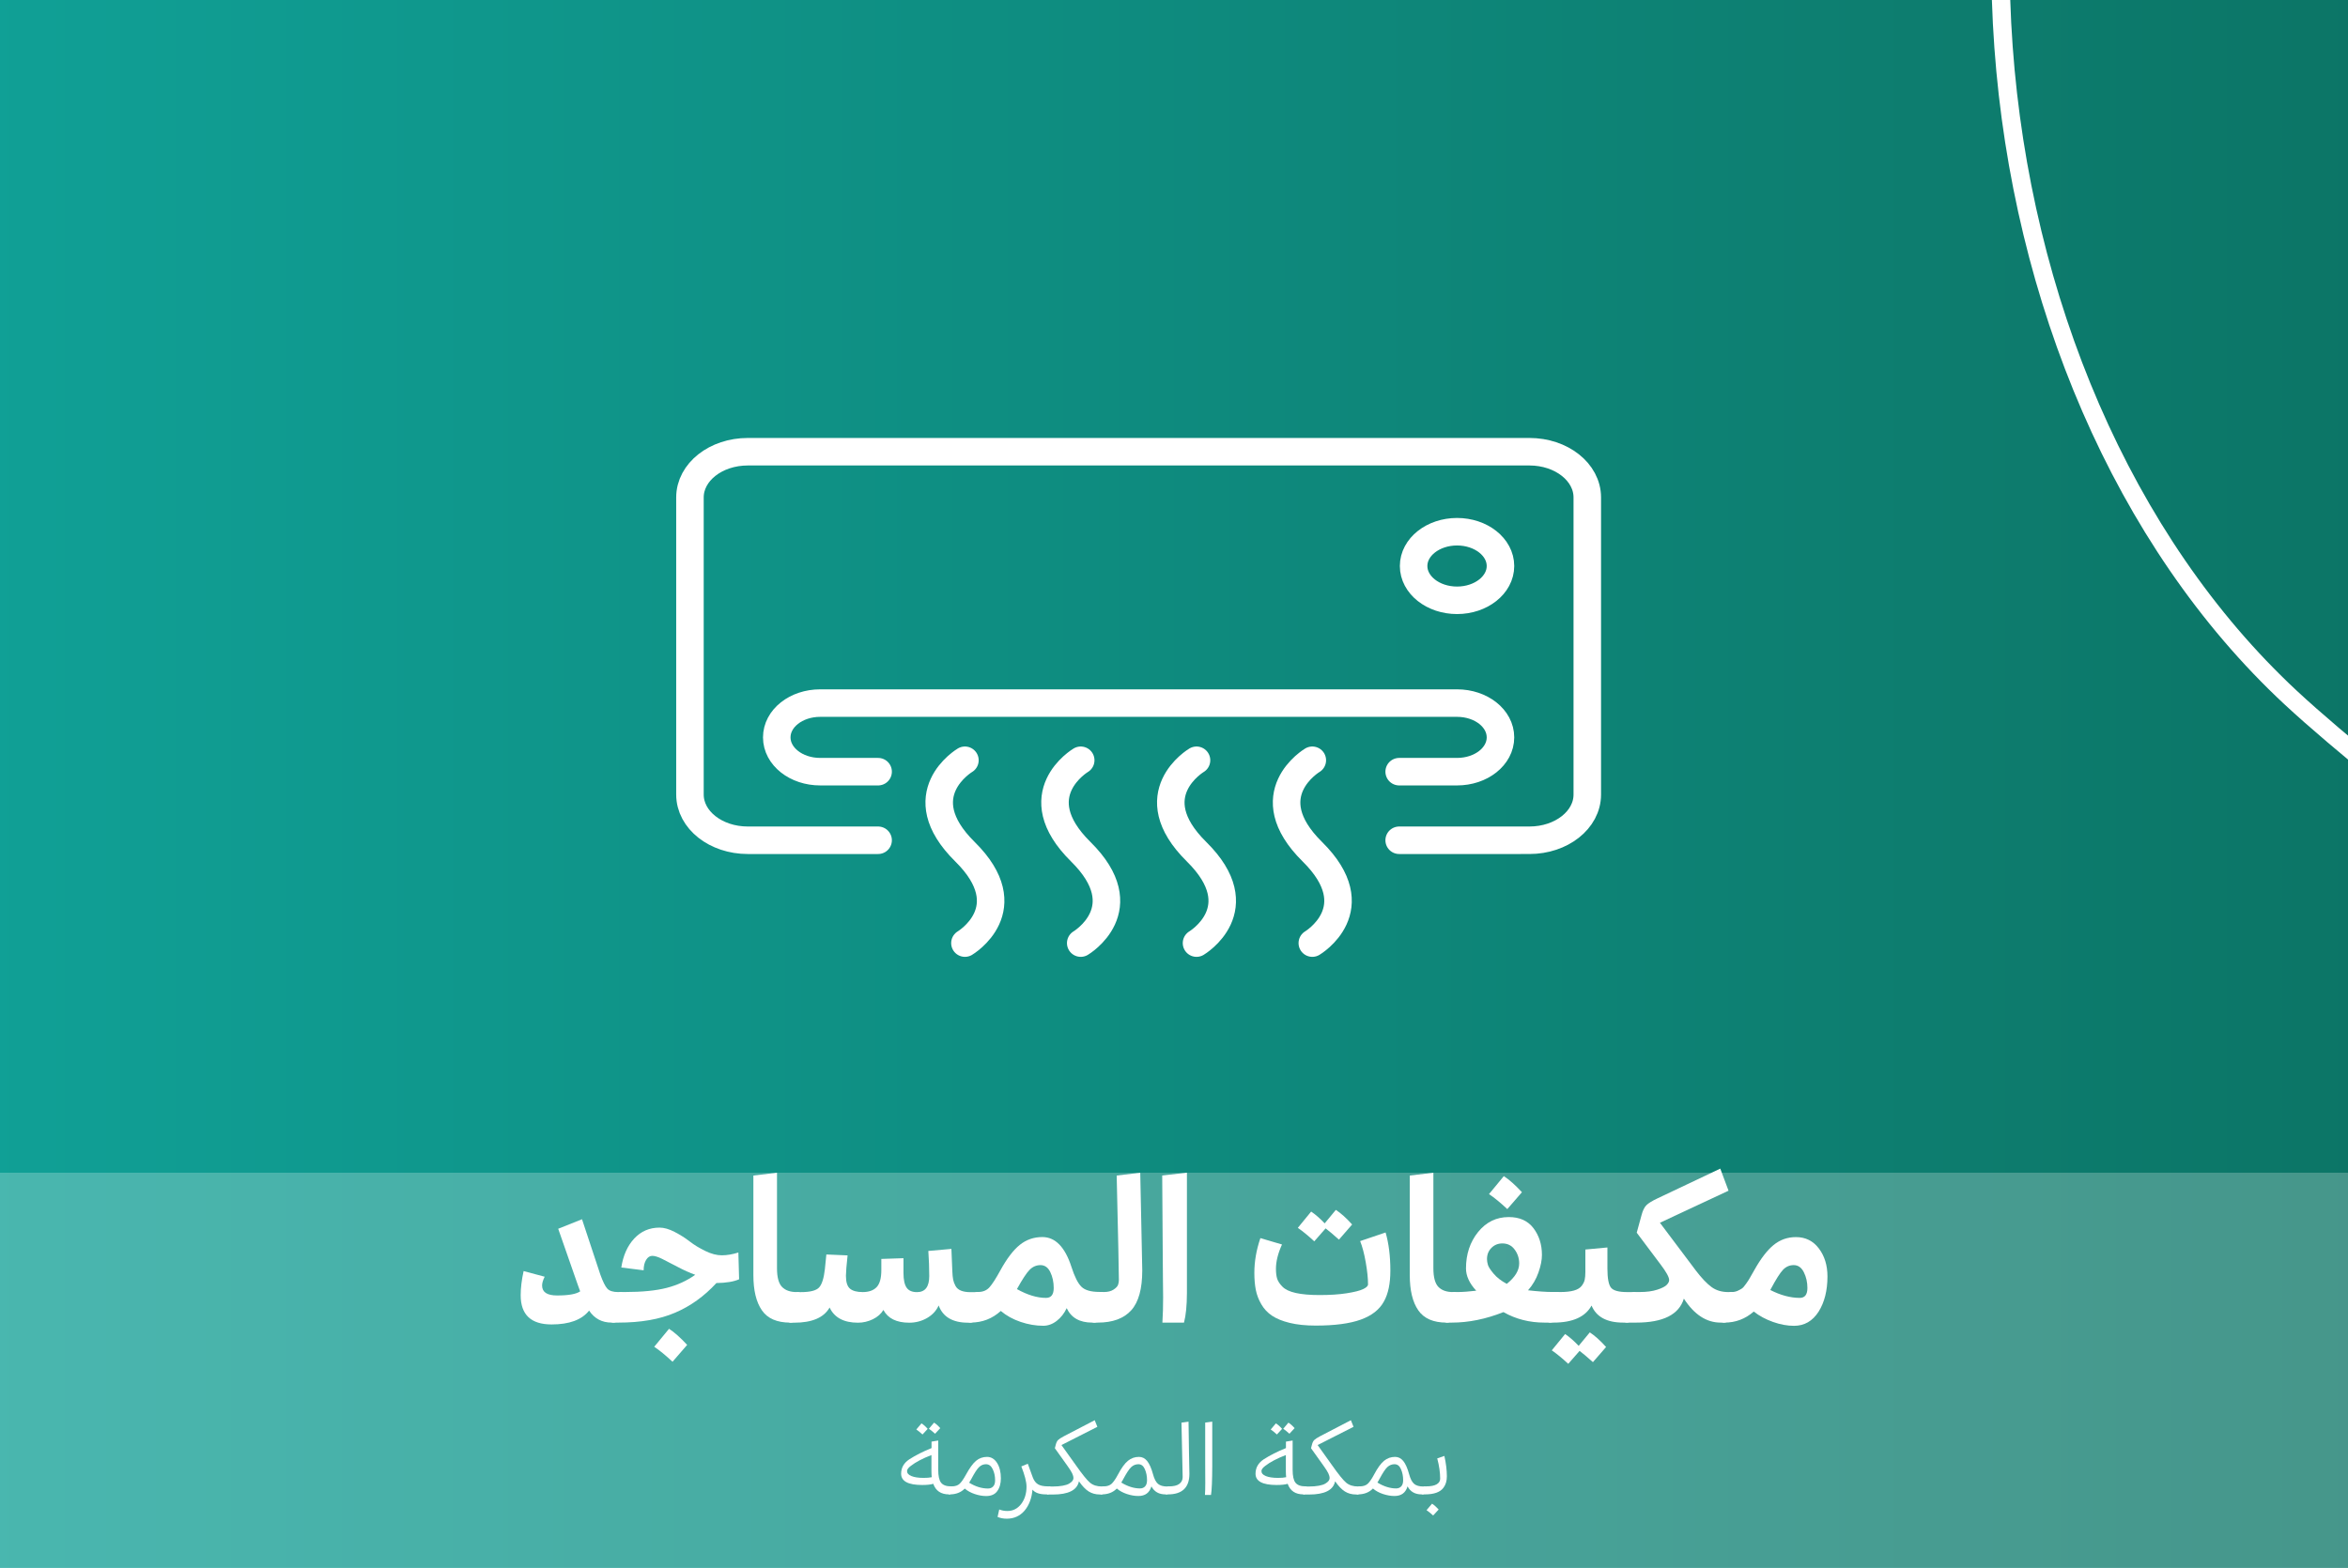 <?xml version="1.0" encoding="utf-8"?>
<!-- Generator: Adobe Illustrator 25.4.4, SVG Export Plug-In . SVG Version: 6.00 Build 0)  -->
<svg version="1.1" id="Layer_1" xmlns="http://www.w3.org/2000/svg" xmlns:xlink="http://www.w3.org/1999/xlink" x="0px" y="0px"
	 viewBox="0 0 512 342" style="enable-background:new 0 0 512 342;" xml:space="preserve">
<style type="text/css">
	.st0{fill:none;}
	.st1{fill:#FFFFFF;}
	.st2{fill:url(#SVGID_1_);}
	
		.st3{opacity:0.08;clip-path:url(#SVGID_00000067957333238332456700000007796990847202624141_);fill:url(#SVGID_00000175311970151221494370000001940061282572009106_);enable-background:new    ;}
	.st4{fill:url(#SVGID_00000046307404518285893110000003004346761471125418_);}
	
		.st5{opacity:0.08;clip-path:url(#SVGID_00000162351786207833895280000001876587966008479928_);fill:url(#SVGID_00000039851572945134739770000013954739181642064297_);enable-background:new    ;}
	.st6{fill:url(#SVGID_00000150062779578762673710000002422554888020134824_);}
	
		.st7{opacity:0.08;clip-path:url(#SVGID_00000094617256003993786600000006502493237640435363_);fill:url(#SVGID_00000092453273700768282250000000399702617826687155_);enable-background:new    ;}
	.st8{fill:url(#SVGID_00000182525322181596006000000005890738549980963491_);}
	
		.st9{opacity:0.08;clip-path:url(#SVGID_00000004511090567533119490000017122984478524085163_);fill:url(#SVGID_00000181785961901185780890000016224521462874923907_);enable-background:new    ;}
	.st10{fill:url(#SVGID_00000152259666285841871110000001789644584586482361_);}
	
		.st11{opacity:0.08;clip-path:url(#SVGID_00000087402348298519596170000001108413563103375503_);fill:url(#SVGID_00000100342262441053516470000003591742821858121379_);enable-background:new    ;}
	.st12{opacity:0.3;fill:url(#SVGID_00000075853129844339002650000015542360772961902010_);enable-background:new    ;}
	.st13{fill:#FFFFFF;stroke:#FFFFFF;stroke-miterlimit:10;}
	.st14{fill:url(#SVGID_00000142862103185947698910000001036943671627942569_);}
	.st15{opacity:0.65;}
	
		.st16{opacity:0.08;clip-path:url(#SVGID_00000140722273117874763120000005791339785294448041_);fill:url(#SVGID_00000134960205037946273370000004505522007598381201_);enable-background:new    ;}
	.st17{opacity:0.3;fill:url(#SVGID_00000062903683097300032330000007629436396985458873_);enable-background:new    ;}
	.st18{fill:url(#SVGID_00000015356741557971850030000003213495253503310770_);}
	
		.st19{opacity:0.08;clip-path:url(#SVGID_00000176726776591455394560000000347488465166918075_);fill:url(#SVGID_00000016773817040901489650000006476882511542133914_);enable-background:new    ;}
	.st20{fill:url(#SVGID_00000066515958613851567140000001931862848492107946_);}
	
		.st21{opacity:0.08;clip-path:url(#SVGID_00000160894158913415811650000012885029972146098619_);fill:url(#SVGID_00000000219399244711769690000001659219226908017802_);enable-background:new    ;}
	.st22{fill:url(#SVGID_00000144320543285537089590000014191058179578314920_);}
	
		.st23{opacity:0.08;clip-path:url(#SVGID_00000177444749855113120700000008543238387906444675_);fill:url(#SVGID_00000088123963625905900720000015611655312360854942_);enable-background:new    ;}
	.st24{opacity:0.24;fill:#FFFFFF;}
	.st25{fill:url(#SVGID_00000155113485087146264360000015821947426446704258_);}
	
		.st26{opacity:0.08;clip-path:url(#SVGID_00000099643482294919218000000002123417195037101712_);fill:url(#SVGID_00000080208886271553128420000001074703204113351306_);enable-background:new    ;}
	.st27{fill:url(#SVGID_00000121984773119103744280000003824849429916625793_);}
	
		.st28{opacity:0.08;clip-path:url(#SVGID_00000033334263417523182150000014345252095827387264_);fill:url(#SVGID_00000171700570604616681240000008882699876525338047_);enable-background:new    ;}
	.st29{fill-rule:evenodd;clip-rule:evenodd;fill:#FFFFFF;}
	.st30{fill:#FFFFFF;stroke:#FFFFFF;stroke-width:4;stroke-miterlimit:10;}
	.st31{fill:none;stroke:#FFFFFF;stroke-miterlimit:10;}
	.st32{fill:none;stroke:#FFFFFF;stroke-width:5;stroke-miterlimit:10;}
	.st33{fill:none;stroke:#FFFFFF;stroke-width:7;stroke-miterlimit:10;}
	.st34{fill:none;stroke:#FFFFFF;stroke-width:8;stroke-miterlimit:10;}
	.st35{fill:none;stroke:#FFFFFF;stroke-width:8;stroke-linecap:round;stroke-miterlimit:10;}
	.st36{fill:#FFFFFF;stroke:#FFFFFF;stroke-width:8;stroke-linecap:round;stroke-miterlimit:10;}
	.st37{fill:none;stroke:#FFFFFF;stroke-width:7;stroke-linecap:round;stroke-miterlimit:10;}
	.st38{fill:none;stroke:#FFFFFF;stroke-width:6;stroke-linecap:round;stroke-linejoin:round;}
	.st39{fill:none;stroke:#FFFFFF;stroke-width:4;stroke-miterlimit:10;}
</style>
<pattern  x="-41.64" y="-1721.3" width="216.75" height="228.4" patternUnits="userSpaceOnUse" id="SVGID_3_" viewBox="0 -285.49 216.75 228.4" style="overflow:visible;">
	<g>
		<rect x="0" y="-285.49" class="st0" width="216.75" height="228.4"/>
		<g>
			<rect x="0" y="-285.49" class="st0" width="216.75" height="228.4"/>
			<path class="st1" d="M67.43-334.42c10.54-0.45,27.45,6.47,35.16,14.38c-13.19,16.1-18.33,34.43-14.68,54.99
				c2.57,14.46,9.58,26.57,20.43,36.65c12.94-12.15,20.3-26.95,21.39-44.64c1.09-17.68-4.32-33.33-15.66-46.92
				c5.77-7.17,23.53-14.51,35.08-14.51c2.21,22.95,12.82,40.77,32.73,52.67c10.62,6.35,22.25,9.04,34.85,8.63
				c0.49-24.61-8.74-44.3-28.97-58.37c-12.15-8.43-25.87-11.9-40.65-10.85c-14.8,1.05-27.65,6.74-38.73,16.5
				c-1.88-1.49-3.67-3.01-5.56-4.37c-12.14-8.73-25.73-13.1-40.62-12.22c-24.39,1.43-42.56,13.18-54.5,34.43
				c-4.95,8.81-7.38,18.42-7.68,28.54c-0.05,1.75,0.02,3.5-0.02,5.25c-0.02,0.77,0.25,1.01,1.03,1.02
				c15.88,0.17,30.1-4.6,42.39-14.68c12.37-10.14,19.98-23.2,23-38.91c0.37-1.94,0.53-3.91,0.79-5.87
				C67.29-333.28,67.36-333.86,67.43-334.42z M108.31-314.11c18.87,21.82,17.16,54.78-0.04,73.94
				C90.28-261.24,90.38-293.14,108.31-314.11z M208.44-281.39c-15-1.79-27.43-8.23-37.24-19.55c-8.27-9.54-12.79-20.68-13.85-33.31
				C186.33-331.28,206.85-307.23,208.44-281.39z M59.34-334.19C57.56-316.91,50-302.94,36.2-292.5
				c-8.27,6.26-17.63,9.84-28.03,10.89C10.44-310.55,33.62-331.99,59.34-334.19z"/>
			<path class="st1" d="M67.43-220.22c10.54-0.45,27.45,6.47,35.16,14.38c-13.19,16.1-18.33,34.43-14.68,54.99
				c2.57,14.46,9.58,26.57,20.43,36.65c12.94-12.15,20.3-26.95,21.39-44.64c1.09-17.68-4.32-33.33-15.66-46.92
				c5.77-7.17,23.53-14.51,35.08-14.51c2.21,22.95,12.82,40.77,32.73,52.67c10.62,6.35,22.25,9.04,34.85,8.63
				c0.49-24.61-8.74-44.3-28.97-58.37c-12.16-8.45-25.87-11.92-40.66-10.87c-14.8,1.05-27.65,6.74-38.73,16.5
				c-1.88-1.49-3.67-3.01-5.56-4.37c-12.13-8.73-25.72-13.09-40.61-12.22c-24.38,1.43-42.56,13.18-54.5,34.43
				c-4.95,8.81-7.38,18.42-7.68,28.54c-0.05,1.75,0.02,3.5-0.02,5.25c-0.02,0.77,0.25,1.01,1.03,1.02
				c15.88,0.17,30.1-4.6,42.39-14.68c12.37-10.14,19.98-23.2,23-38.91c0.37-1.94,0.53-3.91,0.79-5.87
				C67.29-219.08,67.36-219.66,67.43-220.22z M108.31-199.91c18.87,21.82,17.16,54.78-0.04,73.94
				C90.28-147.04,90.38-178.94,108.31-199.91z M208.44-167.19c-15-1.79-27.43-8.23-37.24-19.55c-8.27-9.54-12.79-20.68-13.85-33.31
				C186.33-217.08,206.85-193.03,208.44-167.19z M59.34-220c-1.78,17.29-9.34,31.26-23.14,41.69c-8.27,6.26-17.63,9.84-28.03,10.89
				C10.44-196.35,33.62-217.79,59.34-220z"/>
			<path class="st1" d="M67.43-106.02c10.54-0.45,27.45,6.47,35.16,14.38C89.4-75.54,84.26-57.21,87.91-36.65
				C90.48-22.19,97.49-10.08,108.34,0c12.94-12.15,20.3-26.95,21.39-44.64c1.09-17.68-4.32-33.33-15.66-46.92
				c5.77-7.17,23.53-14.51,35.08-14.51c2.21,22.95,12.82,40.77,32.73,52.67c10.62,6.35,22.25,9.04,34.85,8.63
				c0.49-24.61-8.74-44.3-28.97-58.37c-12.16-8.45-25.87-11.92-40.66-10.87c-14.8,1.05-27.65,6.74-38.73,16.5
				c-1.88-1.49-3.67-3.01-5.56-4.37c-12.13-8.71-25.72-13.08-40.61-12.2c-24.38,1.43-42.56,13.18-54.5,34.43
				c-4.95,8.81-7.38,18.42-7.68,28.54c-0.05,1.75,0.02,3.5-0.02,5.25c-0.02,0.77,0.25,1.01,1.03,1.02
				c15.88,0.17,30.1-4.6,42.39-14.68c12.37-10.14,19.98-23.2,23-38.91c0.37-1.94,0.53-3.91,0.79-5.87
				C67.29-104.88,67.36-105.46,67.43-106.02z M108.31-85.71c18.87,21.82,17.16,54.78-0.04,73.94
				C90.28-32.84,90.38-64.74,108.31-85.71z M208.44-52.99c-15-1.79-27.43-8.23-37.24-19.55c-8.27-9.54-12.79-20.68-13.85-33.31
				C186.33-102.88,206.85-78.83,208.44-52.99z M59.34-105.8C57.56-88.51,50-74.54,36.2-64.11c-8.27,6.26-17.63,9.84-28.03,10.89
				C10.44-82.15,33.62-103.59,59.34-105.8z"/>
		</g>
	</g>
</pattern>
<g>
	
		<linearGradient id="SVGID_1_" gradientUnits="userSpaceOnUse" x1="-4" y1="-2770.348" x2="515.85" y2="-2770.348" gradientTransform="matrix(1 0 0 -1 0 -2600.484)">
		<stop  offset="1.385225e-07" style="stop-color:#10A096"/>
		<stop  offset="1" style="stop-color:#0C7566"/>
	</linearGradient>
	<rect x="-4" y="-8.47" class="st2" width="519.85" height="356.67"/>
	<g>
		<defs>
			<rect id="SVGID_00000131364628630649169860000002880758953571297954_" x="-2.15" y="-0.76" width="513.38" height="345.95"/>
		</defs>
		<clipPath id="SVGID_00000111875092065209334980000010165859911636987049_">
			<use xlink:href="#SVGID_00000131364628630649169860000002880758953571297954_"  style="overflow:visible;"/>
		</clipPath>
		
			<pattern  id="SVGID_00000023259502644240500790000010712184157754653084_" xlink:href="#SVGID_3_" patternTransform="matrix(0.225 0 0 -0.233 -11798.935 -1205.169)">
		</pattern>
		
			<rect x="-18.34" y="-19.26" style="opacity:0.08;clip-path:url(#SVGID_00000111875092065209334980000010165859911636987049_);fill:url(#SVGID_00000023259502644240500790000010712184157754653084_);enable-background:new    ;" width="547.61" height="370.93"/>
	</g>
</g>
<rect x="-60.13" y="255.8" class="st24" width="1151.96" height="86.2"/>
<g>
	<g>
		<g>
			<path class="st1" d="M207.06,325.96h-0.11c-1.75,0-2.91-0.77-3.44-2.31c-0.53,0.17-1.35,0.26-2.43,0.26
				c-3.05,0-4.58-0.82-4.58-2.46c0-1.3,0.59-2.34,1.77-3.13c1.4-0.9,3.02-1.72,4.86-2.46v-1.41l1.46-0.24v6.37
				c0,1.36,0.2,2.3,0.62,2.83c0.42,0.53,1.14,0.8,2.2,0.8h0.07c0.17,0,0.26,0.17,0.26,0.49c0,0.27-0.07,0.55-0.21,0.83
				C207.37,325.81,207.22,325.96,207.06,325.96z M201.41,322.36c0.68,0,1.28-0.04,1.77-0.15c-0.04-0.36-0.07-0.77-0.07-1.25v-3.58
				c-1.94,0.74-3.44,1.54-4.52,2.38c-0.53,0.4-0.8,0.77-0.8,1.11c0,0.47,0.31,0.83,0.95,1.09
				C199.4,322.23,200.29,322.36,201.41,322.36z M200.94,310.47c0.44,0.27,0.89,0.67,1.35,1.2l-1.13,1.22
				c-0.57-0.52-1.02-0.87-1.35-1.09L200.94,310.47z M203.68,310.31c0.44,0.27,0.89,0.67,1.35,1.2l-1.13,1.22
				c-0.57-0.52-1.02-0.87-1.35-1.09L203.68,310.31z"/>
			<path class="st1" d="M215.04,326.32c-0.8,0-1.63-0.15-2.47-0.43c-0.85-0.28-1.58-0.68-2.2-1.2c-0.81,0.84-1.91,1.27-3.28,1.27
				h-0.07c-0.17,0-0.26-0.16-0.26-0.47c0-0.28,0.07-0.57,0.21-0.85c0.15-0.28,0.3-0.43,0.47-0.43h0.09c0.75,0,1.33-0.19,1.73-0.57
				c0.4-0.38,0.85-1.03,1.37-1.97c0.79-1.46,1.53-2.47,2.21-3.04c0.68-0.57,1.49-0.85,2.39-0.85c0.91,0,1.64,0.45,2.2,1.33
				c0.55,0.89,0.82,2,0.82,3.33c0,1.17-0.27,2.11-0.81,2.83C216.94,325.96,216.13,326.32,215.04,326.32z M216.99,322.87
				c0-0.89-0.17-1.68-0.52-2.41c-0.35-0.73-0.83-1.08-1.48-1.08c-0.56,0-1.04,0.2-1.48,0.61c-0.44,0.4-1.01,1.29-1.73,2.65
				c-0.15,0.27-0.29,0.53-0.45,0.77c1.36,0.84,2.73,1.27,4.11,1.27c0.47,0,0.84-0.15,1.12-0.45
				C216.86,323.93,216.99,323.48,216.99,322.87z"/>
			<path class="st1" d="M219.54,331.26c-0.72,0-1.38-0.12-2.01-0.38l0.36-1.63c0.53,0.21,1.12,0.33,1.77,0.33
				c1.25,0,2.24-0.52,3.02-1.53c0.77-1.02,1.16-2.28,1.16-3.78c0-1.03-0.38-2.5-1.13-4.41l1.41-0.59c0.68,1.9,1.04,2.89,1.09,2.99
				c0.27,0.72,0.65,1.21,1.16,1.51c0.5,0.3,1.25,0.44,2.22,0.44h0.28h0.02c0.17,0,0.26,0.17,0.26,0.49c0,0.27-0.07,0.55-0.21,0.83
				c-0.15,0.28-0.29,0.43-0.45,0.43h-0.38c-1.42,0-2.42-0.35-2.97-1.04c-0.16,1.88-0.74,3.41-1.73,4.59
				C222.39,330.68,221.11,331.26,219.54,331.26z"/>
			<path class="st1" d="M238.71,309.78l0.58,1.44l-7.83,3.98l3.14,4.39c1.41,2.01,2.45,3.29,3.1,3.83s1.51,0.81,2.58,0.81h0.33
				c0.17,0,0.26,0.17,0.26,0.49c0,0.27-0.07,0.55-0.21,0.83c-0.15,0.28-0.29,0.43-0.45,0.43h-0.38c-0.91,0-1.73-0.22-2.43-0.66
				s-1.41-1.19-2.13-2.22c-0.38,1.93-2.29,2.89-5.7,2.89h-1.09c-0.17,0-0.26-0.16-0.26-0.47c0-0.28,0.07-0.57,0.21-0.85
				c0.15-0.28,0.3-0.43,0.47-0.43h0.66c0.83,0,1.55-0.06,2.16-0.17c0.62-0.11,1.09-0.27,1.41-0.46c0.33-0.19,0.56-0.39,0.72-0.59
				c0.15-0.2,0.22-0.4,0.22-0.59c0-0.33-0.09-0.68-0.28-1.07s-0.53-0.93-1.03-1.63l-2.74-3.84l0.19-0.73
				c0.11-0.47,0.28-0.82,0.5-1.05c0.22-0.22,0.65-0.5,1.27-0.83L238.71,309.78z"/>
			<path class="st1" d="M254.4,325.96h-0.26c-1.42,0-2.45-0.58-3.06-1.75c-0.42,1.4-1.36,2.1-2.85,2.1c-0.82,0-1.65-0.15-2.5-0.43
				c-0.85-0.28-1.59-0.68-2.2-1.2c-0.82,0.85-1.92,1.28-3.3,1.28h-0.07c-0.17,0-0.26-0.16-0.26-0.47c0-0.28,0.07-0.57,0.21-0.85
				c0.15-0.28,0.3-0.43,0.47-0.43h0.09c0.74,0,1.31-0.19,1.73-0.57c0.4-0.38,0.86-1.03,1.36-1.97c0.77-1.46,1.5-2.47,2.2-3.04
				c0.7-0.57,1.49-0.85,2.4-0.85c0.7,0,1.29,0.29,1.78,0.89s0.92,1.56,1.29,2.91c0.27,1.01,0.64,1.71,1.09,2.09
				c0.46,0.38,1.13,0.57,2.03,0.57h0.24c0.17,0,0.26,0.17,0.26,0.49c0,0.27-0.07,0.55-0.21,0.83
				C254.7,325.81,254.56,325.96,254.4,325.96z M248.24,319.38c-0.58,0-1.1,0.2-1.55,0.61c-0.45,0.4-1.03,1.29-1.76,2.65
				c-0.03,0.06-0.09,0.18-0.19,0.35c-0.1,0.18-0.18,0.31-0.24,0.39c1.41,0.85,2.77,1.28,4.08,1.28c0.47,0,0.84-0.15,1.12-0.45
				c0.28-0.3,0.42-0.75,0.42-1.35c0-0.89-0.16-1.68-0.48-2.41C249.32,319.72,248.85,319.38,248.24,319.38z"/>
			<path class="st1" d="M259.17,310.1c0.04,2.59,0.08,4.82,0.1,6.66c0.03,1.85,0.04,3.07,0.07,3.67c0.02,0.59,0.02,0.94,0.02,1.03
				c0,3-1.56,4.5-4.69,4.5h-0.3c-0.17,0-0.26-0.16-0.26-0.47c0-0.28,0.07-0.57,0.21-0.85s0.3-0.43,0.47-0.43h0.15
				c0.99,0,1.73-0.18,2.21-0.54c0.49-0.36,0.74-0.85,0.74-1.48c0-0.03-0.09-3.98-0.26-11.88L259.17,310.1z"/>
			<path class="st1" d="M264.07,326.08h-1.32c0.04-0.56,0.07-1.45,0.07-2.67c0-0.2,0-0.81-0.01-1.84s-0.01-1.91-0.01-2.64v-8.63
				l1.54-0.21v9.62C264.33,322.96,264.24,325.08,264.07,326.08z"/>
			<path class="st1" d="M284.34,325.96h-0.11c-1.75,0-2.91-0.77-3.44-2.31c-0.53,0.17-1.35,0.26-2.43,0.26
				c-3.05,0-4.58-0.82-4.58-2.46c0-1.3,0.59-2.34,1.77-3.13c1.4-0.9,3.02-1.72,4.86-2.46v-1.41l1.46-0.24v6.37
				c0,1.36,0.2,2.3,0.62,2.83c0.42,0.53,1.14,0.8,2.2,0.8h0.07c0.17,0,0.26,0.17,0.26,0.49c0,0.27-0.07,0.55-0.21,0.83
				C284.64,325.81,284.5,325.96,284.34,325.96z M278.69,322.36c0.68,0,1.28-0.04,1.77-0.15c-0.04-0.36-0.07-0.77-0.07-1.25v-3.58
				c-1.94,0.74-3.44,1.54-4.52,2.38c-0.53,0.4-0.8,0.77-0.8,1.11c0,0.47,0.31,0.83,0.95,1.09
				C276.68,322.23,277.57,322.36,278.69,322.36z M278.22,310.47c0.44,0.27,0.89,0.67,1.35,1.2l-1.13,1.22
				c-0.57-0.52-1.02-0.87-1.35-1.09L278.22,310.47z M280.95,310.31c0.44,0.27,0.89,0.67,1.35,1.2l-1.13,1.22
				c-0.57-0.52-1.02-0.87-1.35-1.09L280.95,310.31z"/>
			<path class="st1" d="M294.57,309.78l0.58,1.44l-7.83,3.98l3.14,4.39c1.41,2.01,2.45,3.29,3.1,3.83c0.65,0.54,1.51,0.81,2.58,0.81
				h0.33c0.17,0,0.26,0.17,0.26,0.49c0,0.27-0.07,0.55-0.21,0.83c-0.15,0.28-0.29,0.43-0.45,0.43h-0.38c-0.91,0-1.73-0.22-2.43-0.66
				s-1.41-1.19-2.13-2.22c-0.38,1.93-2.29,2.89-5.7,2.89h-1.09c-0.17,0-0.26-0.16-0.26-0.47c0-0.28,0.07-0.57,0.21-0.85
				c0.15-0.28,0.3-0.43,0.47-0.43h0.66c0.83,0,1.55-0.06,2.16-0.17c0.62-0.11,1.09-0.27,1.41-0.46c0.33-0.19,0.56-0.39,0.72-0.59
				c0.15-0.2,0.22-0.4,0.22-0.59c0-0.33-0.09-0.68-0.28-1.07s-0.53-0.93-1.03-1.63l-2.74-3.84l0.19-0.73
				c0.11-0.47,0.28-0.82,0.5-1.05c0.22-0.22,0.65-0.5,1.27-0.83L294.57,309.78z"/>
			<path class="st1" d="M310.25,325.96h-0.26c-1.42,0-2.45-0.58-3.06-1.75c-0.42,1.4-1.36,2.1-2.85,2.1c-0.82,0-1.65-0.15-2.5-0.43
				c-0.85-0.28-1.59-0.68-2.2-1.2c-0.82,0.85-1.92,1.28-3.3,1.28h-0.07c-0.17,0-0.26-0.16-0.26-0.47c0-0.28,0.07-0.57,0.21-0.85
				c0.15-0.28,0.3-0.43,0.47-0.43h0.09c0.74,0,1.31-0.19,1.73-0.57c0.4-0.38,0.86-1.03,1.36-1.97c0.77-1.46,1.5-2.47,2.2-3.04
				c0.7-0.57,1.49-0.85,2.4-0.85c0.7,0,1.29,0.29,1.78,0.89s0.92,1.56,1.29,2.91c0.27,1.01,0.64,1.71,1.09,2.09
				c0.46,0.38,1.13,0.57,2.03,0.57h0.24c0.17,0,0.26,0.17,0.26,0.49c0,0.27-0.07,0.55-0.21,0.83
				C310.57,325.81,310.41,325.96,310.25,325.96z M304.09,319.38c-0.58,0-1.1,0.2-1.55,0.61c-0.45,0.4-1.03,1.29-1.76,2.65
				c-0.03,0.06-0.09,0.18-0.19,0.35c-0.1,0.18-0.18,0.31-0.24,0.39c1.41,0.85,2.77,1.28,4.08,1.28c0.47,0,0.84-0.15,1.12-0.45
				c0.28-0.3,0.42-0.75,0.42-1.35c0-0.89-0.16-1.68-0.48-2.41C305.17,319.72,304.71,319.38,304.09,319.38z"/>
			<path class="st1" d="M314.04,322.54c0-1.35-0.21-2.82-0.64-4.43l1.56-0.54c0.36,1.63,0.54,3.11,0.54,4.45
				c0,1.01-0.25,1.85-0.75,2.5c-0.7,0.95-2.04,1.44-4.03,1.44h-0.49c-0.17,0-0.26-0.16-0.26-0.47c0-0.28,0.07-0.57,0.21-0.85
				c0.15-0.28,0.3-0.43,0.47-0.43h0.33c1.03,0,1.79-0.15,2.3-0.45C313.79,323.46,314.04,323.04,314.04,322.54z M312.27,327.99
				c0.44,0.27,0.92,0.7,1.44,1.27l-1.2,1.3c-0.56-0.5-1.03-0.89-1.44-1.16L312.27,327.99z"/>
		</g>
	</g>
</g>
<g>
	<path class="st1" d="M133.37,288.49c-2.1,0-3.74-0.87-4.91-2.62c-1.6,2.02-4.32,3.02-8.18,3.02c-4.5,0-6.74-2.13-6.74-6.37
		c0-1.58,0.21-3.34,0.64-5.27l4.59,1.23c-0.37,0.74-0.56,1.38-0.56,1.92c0,1.45,1.09,2.17,3.27,2.17c2.5,0,4.18-0.3,5.03-0.9
		c-0.11-0.25-0.25-0.65-0.44-1.2c-0.19-0.56-0.33-0.97-0.44-1.25l-3.91-11.2l5.19-2.08l3.99,12.05c0.56,1.55,1.06,2.58,1.52,3.08
		c0.45,0.5,1.25,0.76,2.39,0.76h0.52c0.61,0,0.92,0.61,0.92,1.84c0,1.06-0.26,2.13-0.78,3.21c-0.52,1.08-1.07,1.61-1.66,1.61h-0.04
		h-0.04H133.37z"/>
	<path class="st1" d="M134.88,288.49h-1.12c-0.64,0-0.96-0.6-0.96-1.8c0-1.06,0.27-2.14,0.82-3.23c0.55-1.09,1.11-1.64,1.7-1.64
		h0.92c3.75,0,6.79-0.3,9.12-0.9c2.33-0.6,4.41-1.55,6.24-2.86c-1.22-0.44-2.51-1.01-3.87-1.74c-1.36-0.72-2.48-1.3-3.37-1.74
		c-0.89-0.44-1.6-0.65-2.13-0.65c-0.53,0-0.98,0.29-1.34,0.88c-0.36,0.59-0.54,1.34-0.54,2.27l-4.87-0.61
		c0.4-2.62,1.34-4.72,2.81-6.31c1.48-1.59,3.32-2.39,5.53-2.39c0.98,0,2.08,0.31,3.29,0.94c1.21,0.63,2.31,1.32,3.29,2.08
		c0.98,0.76,2.12,1.46,3.41,2.08c1.29,0.63,2.48,0.94,3.57,0.94c1.12,0,2.33-0.2,3.63-0.61l0.16,5.84
		c-1.17,0.52-2.82,0.79-4.95,0.82c-2.66,2.89-5.67,5.05-9.04,6.48C143.83,287.78,139.72,288.49,134.88,288.49z M145.89,289.84
		c1.17,0.76,2.49,1.93,3.95,3.51l-3.19,3.68c-1.52-1.42-2.85-2.51-3.99-3.27L145.89,289.84z"/>
	<path class="st1" d="M173.98,281.83c0.61,0,0.92,0.61,0.92,1.84c0,1.06-0.26,2.13-0.78,3.21c-0.52,1.08-1.07,1.61-1.66,1.61h-0.16
		c-2.87,0-4.93-0.89-6.16-2.68c-1.24-1.78-1.86-4.35-1.86-7.7v-21.7l5.15-0.61v20.84c0,1.96,0.37,3.32,1.1,4.07
		c0.73,0.75,1.8,1.12,3.21,1.12H173.98z"/>
	<path class="st1" d="M188.11,281.83c1.33,0,2.34-0.35,3.03-1.06c0.69-0.71,1.04-1.95,1.04-3.72v-2.45l4.83-0.16v3.23
		c0,1.47,0.23,2.53,0.68,3.19s1.21,0.98,2.27,0.98c1.78,0,2.67-1.17,2.67-3.51c0-1.74-0.07-3.57-0.2-5.47l5.03-0.45l0.2,4.86
		c0.03,0.76,0.09,1.38,0.18,1.84c0.09,0.46,0.27,0.93,0.52,1.39c0.25,0.46,0.65,0.8,1.2,1.02c0.55,0.22,1.23,0.33,2.06,0.33h1.52
		c0.61,0,0.92,0.61,0.92,1.84c0,1.06-0.26,2.13-0.78,3.21c-0.52,1.08-1.07,1.61-1.66,1.61h-0.52c-3.35,0-5.49-1.25-6.42-3.76
		c-0.51,1.14-1.35,2.06-2.53,2.74c-1.18,0.68-2.48,1.02-3.89,1.02c-2.77,0-4.64-0.93-5.63-2.78c-0.51,0.85-1.27,1.52-2.29,2.02
		c-1.02,0.5-2.11,0.76-3.25,0.76c-3.09,0-5.15-1.1-6.19-3.31c-1.25,2.21-3.83,3.31-7.74,3.31h-0.72c-0.64,0-0.96-0.6-0.96-1.8
		c0-1.06,0.27-2.14,0.82-3.23c0.55-1.09,1.11-1.64,1.7-1.64h0.64c2.05,0,3.38-0.35,3.99-1.04c0.61-0.7,1.02-2.02,1.24-3.98
		l0.32-3.19l4.63,0.2c-0.24,2.21-0.36,3.69-0.36,4.45c0,1.39,0.3,2.33,0.9,2.82C185.94,281.58,186.86,281.83,188.11,281.83z"/>
	<path class="st1" d="M238.67,288.49h-0.52c-2.71,0-4.56-1.05-5.55-3.15c-0.53,1.14-1.26,2.07-2.18,2.78
		c-0.92,0.71-1.9,1.06-2.93,1.06c-1.62,0-3.27-0.28-4.93-0.84c-1.66-0.56-3.11-1.36-4.33-2.39c-1.86,1.69-4.04,2.53-6.54,2.53h-0.12
		c-0.64,0-0.96-0.6-0.96-1.8c0-1.06,0.27-2.14,0.82-3.23c0.55-1.09,1.11-1.64,1.7-1.64h0.16c1.04,0,1.86-0.34,2.47-1.02
		c0.61-0.68,1.41-1.92,2.39-3.72c1.41-2.56,2.82-4.41,4.23-5.54c1.41-1.13,3.05-1.7,4.91-1.7c2.82,0,4.94,2.17,6.34,6.5
		c0.69,2.15,1.42,3.6,2.19,4.35c0.77,0.75,2.08,1.12,3.91,1.12h0.44c0.61,0,0.92,0.61,0.92,1.84c0,1.06-0.26,2.13-0.78,3.21
		C239.8,287.95,239.25,288.49,238.67,288.49z M226.89,275.95c-0.9,0-1.7,0.34-2.37,1.02c-0.68,0.68-1.6,2.09-2.77,4.21
		c2.29,1.28,4.4,1.92,6.34,1.92c1.12,0,1.68-0.72,1.68-2.17c0-1.28-0.25-2.43-0.74-3.45S227.82,275.95,226.89,275.95z"/>
	<path class="st1" d="M248.64,255.8c0.05,2.18,0.11,5.05,0.18,8.6c0.07,3.56,0.13,6.48,0.18,8.77c0.05,2.29,0.08,3.6,0.08,3.92
		c0,4.03-0.8,6.94-2.41,8.72c-1.61,1.78-4.04,2.68-7.28,2.68h-0.76c-0.64,0-0.96-0.6-0.96-1.8c0-1.06,0.27-2.14,0.82-3.23
		c0.55-1.09,1.11-1.64,1.7-1.64h0.52c0.88,0,1.58-0.18,2.11-0.53c0.53-0.35,0.86-0.7,0.98-1.04c0.12-0.34,0.18-0.69,0.18-1.04
		c0-1.66-0.16-9.26-0.48-22.8L248.64,255.8z"/>
	<path class="st1" d="M258.18,288.49h-4.71c0.11-1.69,0.16-3.54,0.16-5.56c0-0.14-0.01-1.34-0.04-3.62
		c-0.03-2.27-0.04-3.96-0.04-5.05l-0.12-17.86l5.39-0.61v26.23C258.81,284.76,258.6,286.91,258.18,288.49z"/>
	<path class="st1" d="M287.74,282.48c2.29,0,4.26-0.13,5.92-0.39c1.66-0.26,2.85-0.56,3.57-0.9c0.72-0.34,1.08-0.69,1.08-1.04
		c0-1.33-0.17-2.94-0.5-4.82c-0.33-1.88-0.74-3.42-1.22-4.62l5.55-1.88c0.69,2.37,1.04,5.15,1.04,8.34c0,2.81-0.47,5.04-1.4,6.7
		c-0.96,1.77-2.63,3.09-5.03,3.96c-2.39,0.87-5.68,1.31-9.86,1.31c-2.18,0-4.07-0.2-5.67-0.59c-1.6-0.39-2.88-0.92-3.85-1.57
		c-0.97-0.65-1.75-1.48-2.33-2.49c-0.59-1.01-0.98-2.05-1.2-3.13c-0.21-1.08-0.32-2.31-0.32-3.7c0-2.51,0.44-5.04,1.32-7.6
		l4.71,1.39c-0.88,1.94-1.32,3.71-1.32,5.31c0,0.87,0.09,1.59,0.26,2.14c0.17,0.56,0.56,1.15,1.16,1.76
		c0.6,0.61,1.57,1.07,2.91,1.37C283.92,282.33,285.64,282.48,287.74,282.48z M291.97,270.39c-1.28-1.15-2.25-1.96-2.91-2.45
		l-2.47,2.82c-1.33-1.23-2.53-2.21-3.59-2.94l2.91-3.55c0.96,0.65,1.94,1.51,2.95,2.57l2.43-2.94c1.09,0.71,2.28,1.77,3.55,3.19
		L291.97,270.39z"/>
	<path class="st1" d="M317.11,281.83c0.61,0,0.92,0.61,0.92,1.84c0,1.06-0.26,2.13-0.78,3.21c-0.52,1.08-1.07,1.61-1.66,1.61h-0.16
		c-2.87,0-4.93-0.89-6.16-2.68c-1.24-1.78-1.86-4.35-1.86-7.7v-21.7l5.15-0.61v20.84c0,1.96,0.37,3.32,1.1,4.07
		c0.73,0.75,1.8,1.12,3.21,1.12H317.11z"/>
	<path class="st1" d="M338.06,288.49h-1.28c-3.27,0-6.25-0.76-8.94-2.29c-3.86,1.53-7.61,2.29-11.25,2.29h-1.04
		c-0.64,0-0.96-0.6-0.96-1.8c0-1.06,0.27-2.14,0.82-3.23c0.55-1.09,1.11-1.64,1.7-1.64h0.8c1.06,0,2.39-0.1,3.99-0.29
		c-1.49-1.61-2.23-3.23-2.23-4.86c0-3.11,0.88-5.75,2.63-7.93c1.76-2.18,3.99-3.27,6.7-3.27c2.37,0,4.16,0.81,5.39,2.43
		c1.22,1.62,1.84,3.56,1.84,5.82c0,1.12-0.25,2.4-0.76,3.84c-0.5,1.44-1.26,2.74-2.27,3.88c2.18,0.25,3.95,0.37,5.31,0.37h1.08
		c0.61,0,0.92,0.61,0.92,1.84c0,1.06-0.26,2.13-0.78,3.21C339.19,287.95,338.64,288.49,338.06,288.49z M324.25,274.64
		c0,0.38,0.07,0.8,0.2,1.25c0.13,0.45,0.54,1.09,1.24,1.92c0.69,0.83,1.65,1.57,2.87,2.23c1.81-1.44,2.71-2.93,2.71-4.45
		c0-1.12-0.32-2.13-0.98-3.02c-0.65-0.9-1.55-1.35-2.69-1.35c-0.96,0-1.75,0.33-2.39,0.98
		C324.57,272.84,324.25,273.66,324.25,274.64z M327.92,256.54c1.17,0.76,2.49,1.93,3.95,3.51l-3.19,3.68
		c-1.52-1.42-2.85-2.51-3.99-3.27L327.92,256.54z"/>
	<path class="st1" d="M345.68,272.55l4.83-0.45v4.58c0,2.18,0.27,3.58,0.8,4.21c0.53,0.63,1.7,0.94,3.51,0.94h1.48
		c0.61,0,0.92,0.61,0.92,1.84c0,1.06-0.26,2.13-0.78,3.21c-0.52,1.08-1.07,1.61-1.65,1.61h-0.84c-3.56,0-5.86-1.24-6.9-3.72
		c-1.36,2.48-4.12,3.72-8.3,3.72h-0.72c-0.64,0-0.96-0.6-0.96-1.8c0-1.06,0.27-2.14,0.82-3.23c0.55-1.09,1.11-1.64,1.7-1.64h0.64
		c1.22,0,2.22-0.11,2.99-0.33c0.77-0.22,1.33-0.56,1.68-1.02c0.35-0.46,0.57-0.91,0.66-1.35c0.09-0.44,0.14-1,0.14-1.68V272.55z
		 M347.35,297.11c-1.28-1.14-2.25-1.96-2.91-2.45l-2.47,2.82c-1.33-1.23-2.53-2.21-3.59-2.94l2.91-3.56
		c0.96,0.65,1.94,1.51,2.95,2.58l2.43-2.94c1.09,0.71,2.27,1.77,3.55,3.19L347.35,297.11z"/>
	<path class="st1" d="M375.12,254.9l1.8,4.82l-14.96,6.99l7.86,10.46c1.25,1.63,2.38,2.82,3.39,3.56c1.01,0.74,2.23,1.1,3.67,1.1
		h0.6c0.61,0,0.92,0.61,0.92,1.84c0,1.06-0.26,2.13-0.78,3.21c-0.52,1.08-1.07,1.61-1.66,1.61h-0.76c-3.09,0-5.76-1.74-8.02-5.23
		c-1.06,3.49-4.53,5.23-10.41,5.23h-2.03c-0.64,0-0.96-0.6-0.96-1.8c0-1.06,0.27-2.14,0.82-3.23c0.55-1.09,1.11-1.64,1.7-1.64h1.24
		c1.52,0,2.79-0.17,3.83-0.51c1.04-0.34,1.73-0.69,2.08-1.06c0.35-0.37,0.52-0.71,0.52-1.04c0-0.63-0.64-1.79-1.92-3.47l-5.15-6.86
		l1.04-3.8c0.27-1.04,0.63-1.77,1.08-2.21c0.45-0.44,1.22-0.91,2.31-1.43L375.12,254.9z"/>
	<path class="st1" d="M391.2,289.19c-1.46,0-2.99-0.28-4.57-0.84c-1.58-0.56-2.99-1.31-4.21-2.27c-1.84,1.61-3.96,2.41-6.38,2.41
		h-0.12c-0.64,0-0.96-0.6-0.96-1.8c0-1.06,0.27-2.14,0.82-3.23c0.55-1.09,1.11-1.64,1.7-1.64h0.16c0.45,0,0.87-0.09,1.26-0.26
		c0.39-0.18,0.7-0.35,0.94-0.51c0.24-0.16,0.55-0.52,0.94-1.08s0.65-0.96,0.78-1.21c0.13-0.25,0.45-0.8,0.96-1.68
		c1.41-2.53,2.82-4.37,4.23-5.52c1.41-1.15,3.03-1.72,4.87-1.72c2.08,0,3.74,0.82,4.99,2.47c1.25,1.65,1.88,3.68,1.88,6.11
		c0,3.08-0.65,5.64-1.93,7.68C395.24,288.16,393.46,289.19,391.2,289.19z M394.12,280.93c0-1.25-0.26-2.4-0.78-3.43
		c-0.52-1.04-1.26-1.55-2.21-1.55c-0.9,0-1.68,0.34-2.33,1.02c-0.65,0.68-1.55,2.1-2.69,4.25l-0.08,0.16
		c2.23,1.14,4.38,1.72,6.42,1.72C393.56,283.1,394.12,282.38,394.12,280.93z"/>
</g>
<g id="g1303" transform="translate(176,6)">
	<path id="rect1259" class="st38" d="M15.48,177.28h-28.41c-6.99,0-12.62-4.45-12.62-9.97V102.5c0-5.52,5.63-9.97,12.62-9.97h170.43
		c6.99,0,12.62,4.45,12.62,9.97v64.81c0,5.52-5.63,9.97-12.62,9.97H129.1"/>
	<path id="rect1262" class="st38" d="M15.48,162.32H2.85c-5.25,0-9.47-3.34-9.47-7.48c0-4.14,4.22-7.48,9.47-7.48h138.87
		c5.25,0,9.47,3.34,9.47,7.48c0,4.14-4.22,7.48-9.47,7.48H129.1"/>
	<path id="path1277" class="st38" d="M151.19,117.46c0,4.13-4.24,7.48-9.47,7.48c-5.23,0-9.47-3.35-9.47-7.48
		c0-4.13,4.24-7.48,9.47-7.48C146.95,109.98,151.19,113.33,151.19,117.46z"/>
	<path id="path1286" class="st38" d="M34.41,159.83c0,0-12.62,7.48,0,19.94c12.62,12.46,0,19.94,0,19.94"/>
	<path id="path1288" class="st38" d="M59.66,159.83c0,0-12.62,7.48,0,19.94c12.62,12.46,0,19.94,0,19.94"/>
	<path id="path1290" class="st38" d="M84.91,159.83c0,0-12.62,7.48,0,19.94c12.62,12.46,0,19.94,0,19.94"/>
	<path id="path1292" class="st38" d="M110.16,159.83c0,0-12.62,7.48,0,19.94c12.62,12.46,0,19.94,0,19.94"/>
</g>
<path class="st39" d="M577.57-1638.03c-66.55,41.39-142.99,100.19-141.24,186.94c1.81,89.43,106.29,167.54,139.48,232.54
	c76.22,149.3-60.47,224.14-102.04,343.54c-30.69,88.17-1.81,169.52,47.79,245.64c48.04,73.73,92.81,136.05,89,226.55
	c-4.06,96.22-70.74,188.05-128.52,258.3c-70.3,85.46-55.93,228.36,17.44,296.66c21.92,20.4,68.72,53.31,85.63,78.54
	c52.81,78.81,9.77,179.76-37.45,249.7"/>
</svg>
